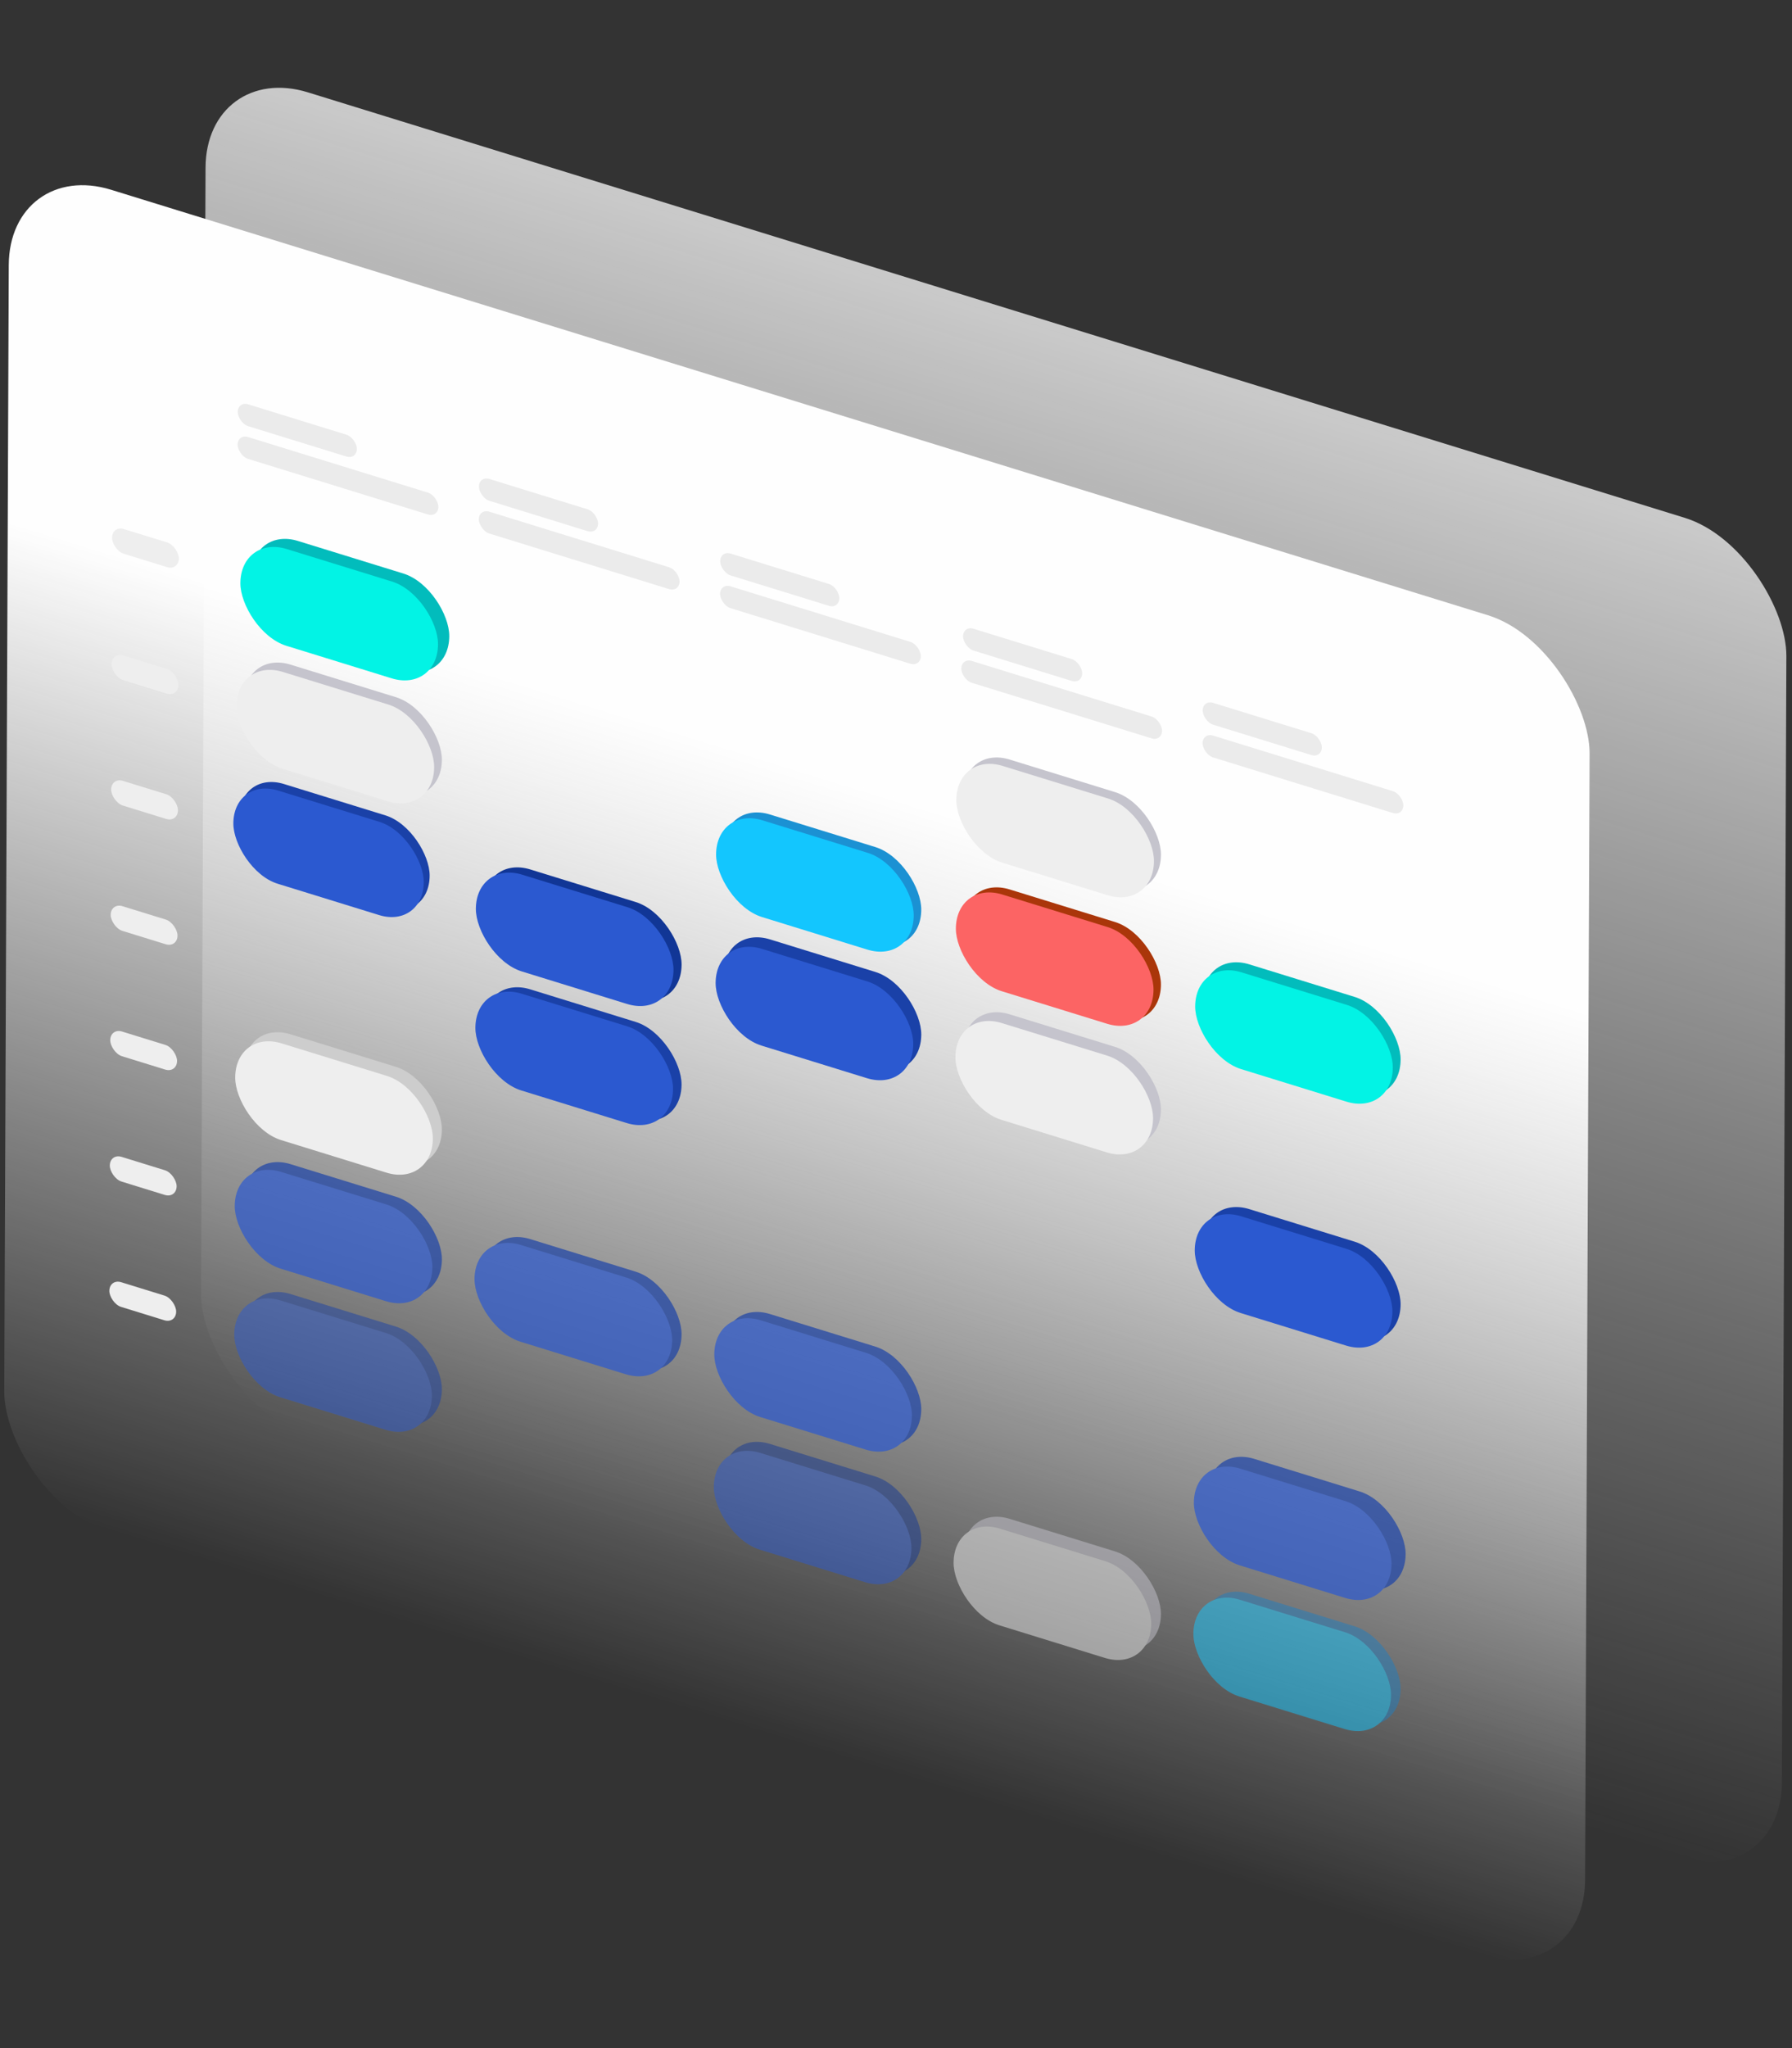 <svg width="386" height="441" viewBox="0 0 386 441" fill="none" xmlns="http://www.w3.org/2000/svg">
<rect x="0" y="0" width="386" height="441" fill="#333333" stroke="none"/>
<rect width="356.557" height="288.506" rx="23" transform="matrix(0.955 0.295 -0.004 1 44.367 13.104)" fill="url(#paint0_linear)"/>
<rect width="356.557" height="288.506" rx="23" transform="matrix(0.955 0.295 -0.004 1 1.98 34.079)" fill="url(#paint1_linear)"/>
<rect width="15.068" height="5.314" rx="2.657" transform="matrix(0.955 0.295 -0.004 1 24.145 113.134)" fill="#EEEEEE"/>
<rect width="15.068" height="5.314" rx="2.657" transform="matrix(0.955 0.295 -0.004 1 24.051 140.361)" fill="#EEEEEE"/>
<rect width="15.068" height="5.314" rx="2.657" transform="matrix(0.955 0.295 -0.004 1 23.953 167.348)" fill="#EEEEEE"/>
<rect width="15.068" height="5.314" rx="2.657" transform="matrix(0.955 0.295 -0.004 1 23.758 221.322)" fill="#EEEEEE"/>
<rect width="15.068" height="5.314" rx="2.657" transform="matrix(0.955 0.295 -0.004 1 23.664 248.309)" fill="#EEEEEE"/>
<rect width="15.068" height="5.314" rx="2.657" transform="matrix(0.955 0.295 -0.004 1 23.566 275.296)" fill="#EEEEEE"/>
<rect width="15.068" height="5.314" rx="2.657" transform="matrix(0.955 0.295 -0.004 1 23.855 194.335)" fill="#EEEEEE"/>
<rect width="44.578" height="20.833" rx="10.416" transform="matrix(0.955 0.295 -0.004 1 207.543 160.471)" fill="#C5C4CD"/>
<rect width="44.578" height="20.833" rx="10.416" transform="matrix(0.955 0.295 -0.004 1 206.035 161.844)" fill="#EEEEEE"/>
<rect width="44.578" height="20.833" rx="10.416" transform="matrix(0.955 0.295 -0.004 1 207.539 188.437)" fill="#AA360A"/>
<rect width="44.578" height="20.833" rx="10.416" transform="matrix(0.955 0.295 -0.004 1 205.938 189.526)" fill="#FC6464"/>
<rect width="44.578" height="20.833" rx="10.416" transform="matrix(0.955 0.295 -0.004 1 155.91 172.303)" fill="#1B91D3"/>
<rect width="44.578" height="20.833" rx="10.416" transform="matrix(0.955 0.295 -0.004 1 154.289 173.554)" fill="#13C6FE"/>
<rect width="44.578" height="20.833" rx="10.416" transform="matrix(0.955 0.295 -0.004 1 52.652 140.035)" fill="#C5C4CD"/>
<rect width="44.578" height="20.833" rx="10.416" transform="matrix(0.955 0.295 -0.004 1 50.988 141.609)" fill="#EEEEEE"/>
<rect width="44.578" height="20.833" rx="10.416" transform="matrix(0.955 0.295 -0.004 1 155.914 199.192)" fill="#1A41A8"/>
<rect width="44.578" height="20.833" rx="10.416" transform="matrix(0.955 0.295 -0.004 1 154.188 201.235)" fill="#2B59D0"/>
<rect width="44.578" height="20.833" rx="10.416" transform="matrix(0.955 0.295 -0.004 1 207.539 215.326)" fill="#C5C4CD"/>
<rect width="44.578" height="20.833" rx="10.416" transform="matrix(0.955 0.295 -0.004 1 205.84 217.207)" fill="#EEEEEE"/>
<rect width="42.947" height="20.07" rx="10.035" transform="matrix(0.955 0.295 -0.004 1 51.574 165.849)" fill="#1A41A8"/>
<rect width="42.947" height="20.07" rx="10.035" transform="matrix(0.955 0.295 -0.004 1 50.305 167.251)" fill="#2B59D0"/>
<rect width="44.578" height="20.833" rx="10.416" transform="matrix(0.955 0.295 -0.004 1 104.285 184.134)" fill="#113696"/>
<rect width="44.578" height="20.833" rx="10.416" transform="matrix(0.955 0.295 -0.004 1 102.543 185.263)" fill="#2B59D0"/>
<rect width="44.578" height="20.833" rx="10.416" transform="matrix(0.955 0.295 -0.004 1 104.277 209.948)" fill="#1A41A8"/>
<rect width="44.578" height="20.833" rx="10.416" transform="matrix(0.955 0.295 -0.004 1 102.441 210.893)" fill="#2B59D0"/>
<rect width="44.578" height="20.833" rx="10.416" transform="matrix(0.955 0.295 -0.004 1 259.164 257.274)" fill="#1A41A8"/>
<rect width="44.578" height="20.833" rx="10.416" transform="matrix(0.955 0.295 -0.004 1 257.391 258.81)" fill="#2B59D0"/>
<rect width="44.578" height="20.833" rx="10.416" transform="matrix(0.955 0.295 -0.004 1 52.652 219.629)" fill="#CDCDCD"/>
<rect width="44.578" height="20.833" rx="10.416" transform="matrix(0.955 0.295 -0.004 1 50.703 221.578)" fill="#EEEEEE"/>
<g opacity="0.7">
<rect width="44.578" height="20.833" rx="10.416" transform="matrix(0.955 0.295 -0.004 1 155.91 279.861)" fill="#1A41A8"/>
<rect width="44.578" height="20.833" rx="10.416" transform="matrix(0.955 0.295 -0.004 1 153.902 281.204)" fill="#2B59D0"/>
<rect width="44.578" height="20.833" rx="10.416" transform="matrix(0.955 0.295 -0.004 1 104.281 263.727)" fill="#1A41A8"/>
<rect width="44.578" height="20.833" rx="10.416" transform="matrix(0.955 0.295 -0.004 1 102.254 264.99)" fill="#2B59D0"/>
<rect width="44.578" height="20.833" rx="10.416" transform="matrix(0.955 0.295 -0.004 1 52.656 247.593)" fill="#1A41A8"/>
<rect width="44.578" height="20.833" rx="10.416" transform="matrix(0.955 0.295 -0.004 1 50.602 249.259)" fill="#2B59D0"/>
<rect width="44.578" height="20.833" rx="10.416" transform="matrix(0.955 0.295 -0.004 1 260.242 311.053)" fill="#1A41A8"/>
<rect width="44.578" height="20.833" rx="10.416" transform="matrix(0.955 0.295 -0.004 1 257.203 313.148)" fill="#2B59D0"/>
</g>
<g opacity="0.5">
<rect width="44.578" height="20.833" rx="10.416" transform="matrix(0.955 0.295 -0.004 1 207.539 323.96)" fill="#C5C4CD"/>
<rect width="44.578" height="20.833" rx="10.416" transform="matrix(0.955 0.295 -0.004 1 205.445 326.062)" fill="#EEEEEE"/>
<rect width="44.578" height="20.833" rx="10.416" transform="matrix(0.955 0.295 -0.004 1 155.91 307.826)" fill="#143793"/>
<rect width="44.578" height="20.833" rx="10.416" transform="matrix(0.955 0.295 -0.004 1 153.797 309.759)" fill="#2B59D0"/>
<rect width="44.578" height="20.833" rx="10.416" transform="matrix(0.955 0.295 -0.004 1 52.652 275.559)" fill="#1A41A8"/>
<rect width="44.578" height="20.833" rx="10.416" transform="matrix(0.955 0.295 -0.004 1 50.5 276.941)" fill="#2B59D0"/>
<rect width="44.578" height="20.833" rx="10.416" transform="matrix(0.955 0.295 -0.004 1 259.164 340.094)" fill="#1F7DC0"/>
<rect width="44.578" height="20.833" rx="10.416" transform="matrix(0.955 0.295 -0.004 1 257.098 341.373)" fill="#13C6FE"/>
</g>
<rect width="45.279" height="4.697" rx="2.348" transform="matrix(0.955 0.295 -0.004 1 51.191 93.41)" fill="#EBEBEB"/>
<rect width="26.873" height="4.697" rx="2.348" transform="matrix(0.955 0.295 -0.004 1 51.215 86.366)" fill="#EBEBEB"/>
<rect width="26.873" height="4.697" rx="2.348" transform="matrix(0.955 0.295 -0.004 1 103.172 102.435)" fill="#EBEBEB"/>
<rect width="45.279" height="4.697" rx="2.348" transform="matrix(0.955 0.295 -0.004 1 103.148 109.48)" fill="#EBEBEB"/>
<rect width="26.873" height="4.697" rx="2.348" transform="matrix(0.955 0.295 -0.004 1 155.137 118.504)" fill="#EBEBEB"/>
<rect width="45.279" height="4.697" rx="2.348" transform="matrix(0.955 0.295 -0.004 1 155.113 125.549)" fill="#EBEBEB"/>
<rect width="26.873" height="4.697" rx="2.348" transform="matrix(0.955 0.295 -0.004 1 207.449 134.682)" fill="#EBEBEB"/>
<rect width="45.279" height="4.697" rx="2.348" transform="matrix(0.955 0.295 -0.004 1 207.074 141.618)" fill="#EBEBEB"/>
<rect width="26.873" height="4.697" rx="2.348" transform="matrix(0.955 0.295 -0.004 1 259.07 150.643)" fill="#EBEBEB"/>
<rect width="45.279" height="4.697" rx="2.348" transform="matrix(0.955 0.295 -0.004 1 259.047 157.688)" fill="#EBEBEB"/>
<rect width="44.578" height="20.833" rx="10.416" transform="matrix(0.955 0.295 -0.004 1 54.242 113.407)" fill="#02BCBC"/>
<rect width="44.578" height="20.833" rx="10.416" transform="matrix(0.955 0.295 -0.004 1 51.82 115.142)" fill="#02F3E5"/>
<rect width="44.578" height="20.833" rx="10.416" transform="matrix(0.955 0.295 -0.004 1 259.164 204.57)" fill="#02BCBC"/>
<rect width="44.578" height="20.833" rx="10.416" transform="matrix(0.955 0.295 -0.004 1 257.484 206.29)" fill="#02F3E5"/>
<defs>
<linearGradient id="paint0_linear" x1="178.279" y1="0" x2="178.279" y2="288.506" gradientUnits="userSpaceOnUse">
<stop stop-color="white" stop-opacity="0.74"/>
<stop offset="1" stop-color="#E5E5E5" stop-opacity="0"/>
</linearGradient>
<linearGradient id="paint1_linear" x1="178.279" y1="0" x2="178.279" y2="288.506" gradientUnits="userSpaceOnUse">
<stop offset="0.271" stop-color="#FEFEFE"/>
<stop offset="1" stop-color="white" stop-opacity="0"/>
</linearGradient>
</defs>
</svg>
